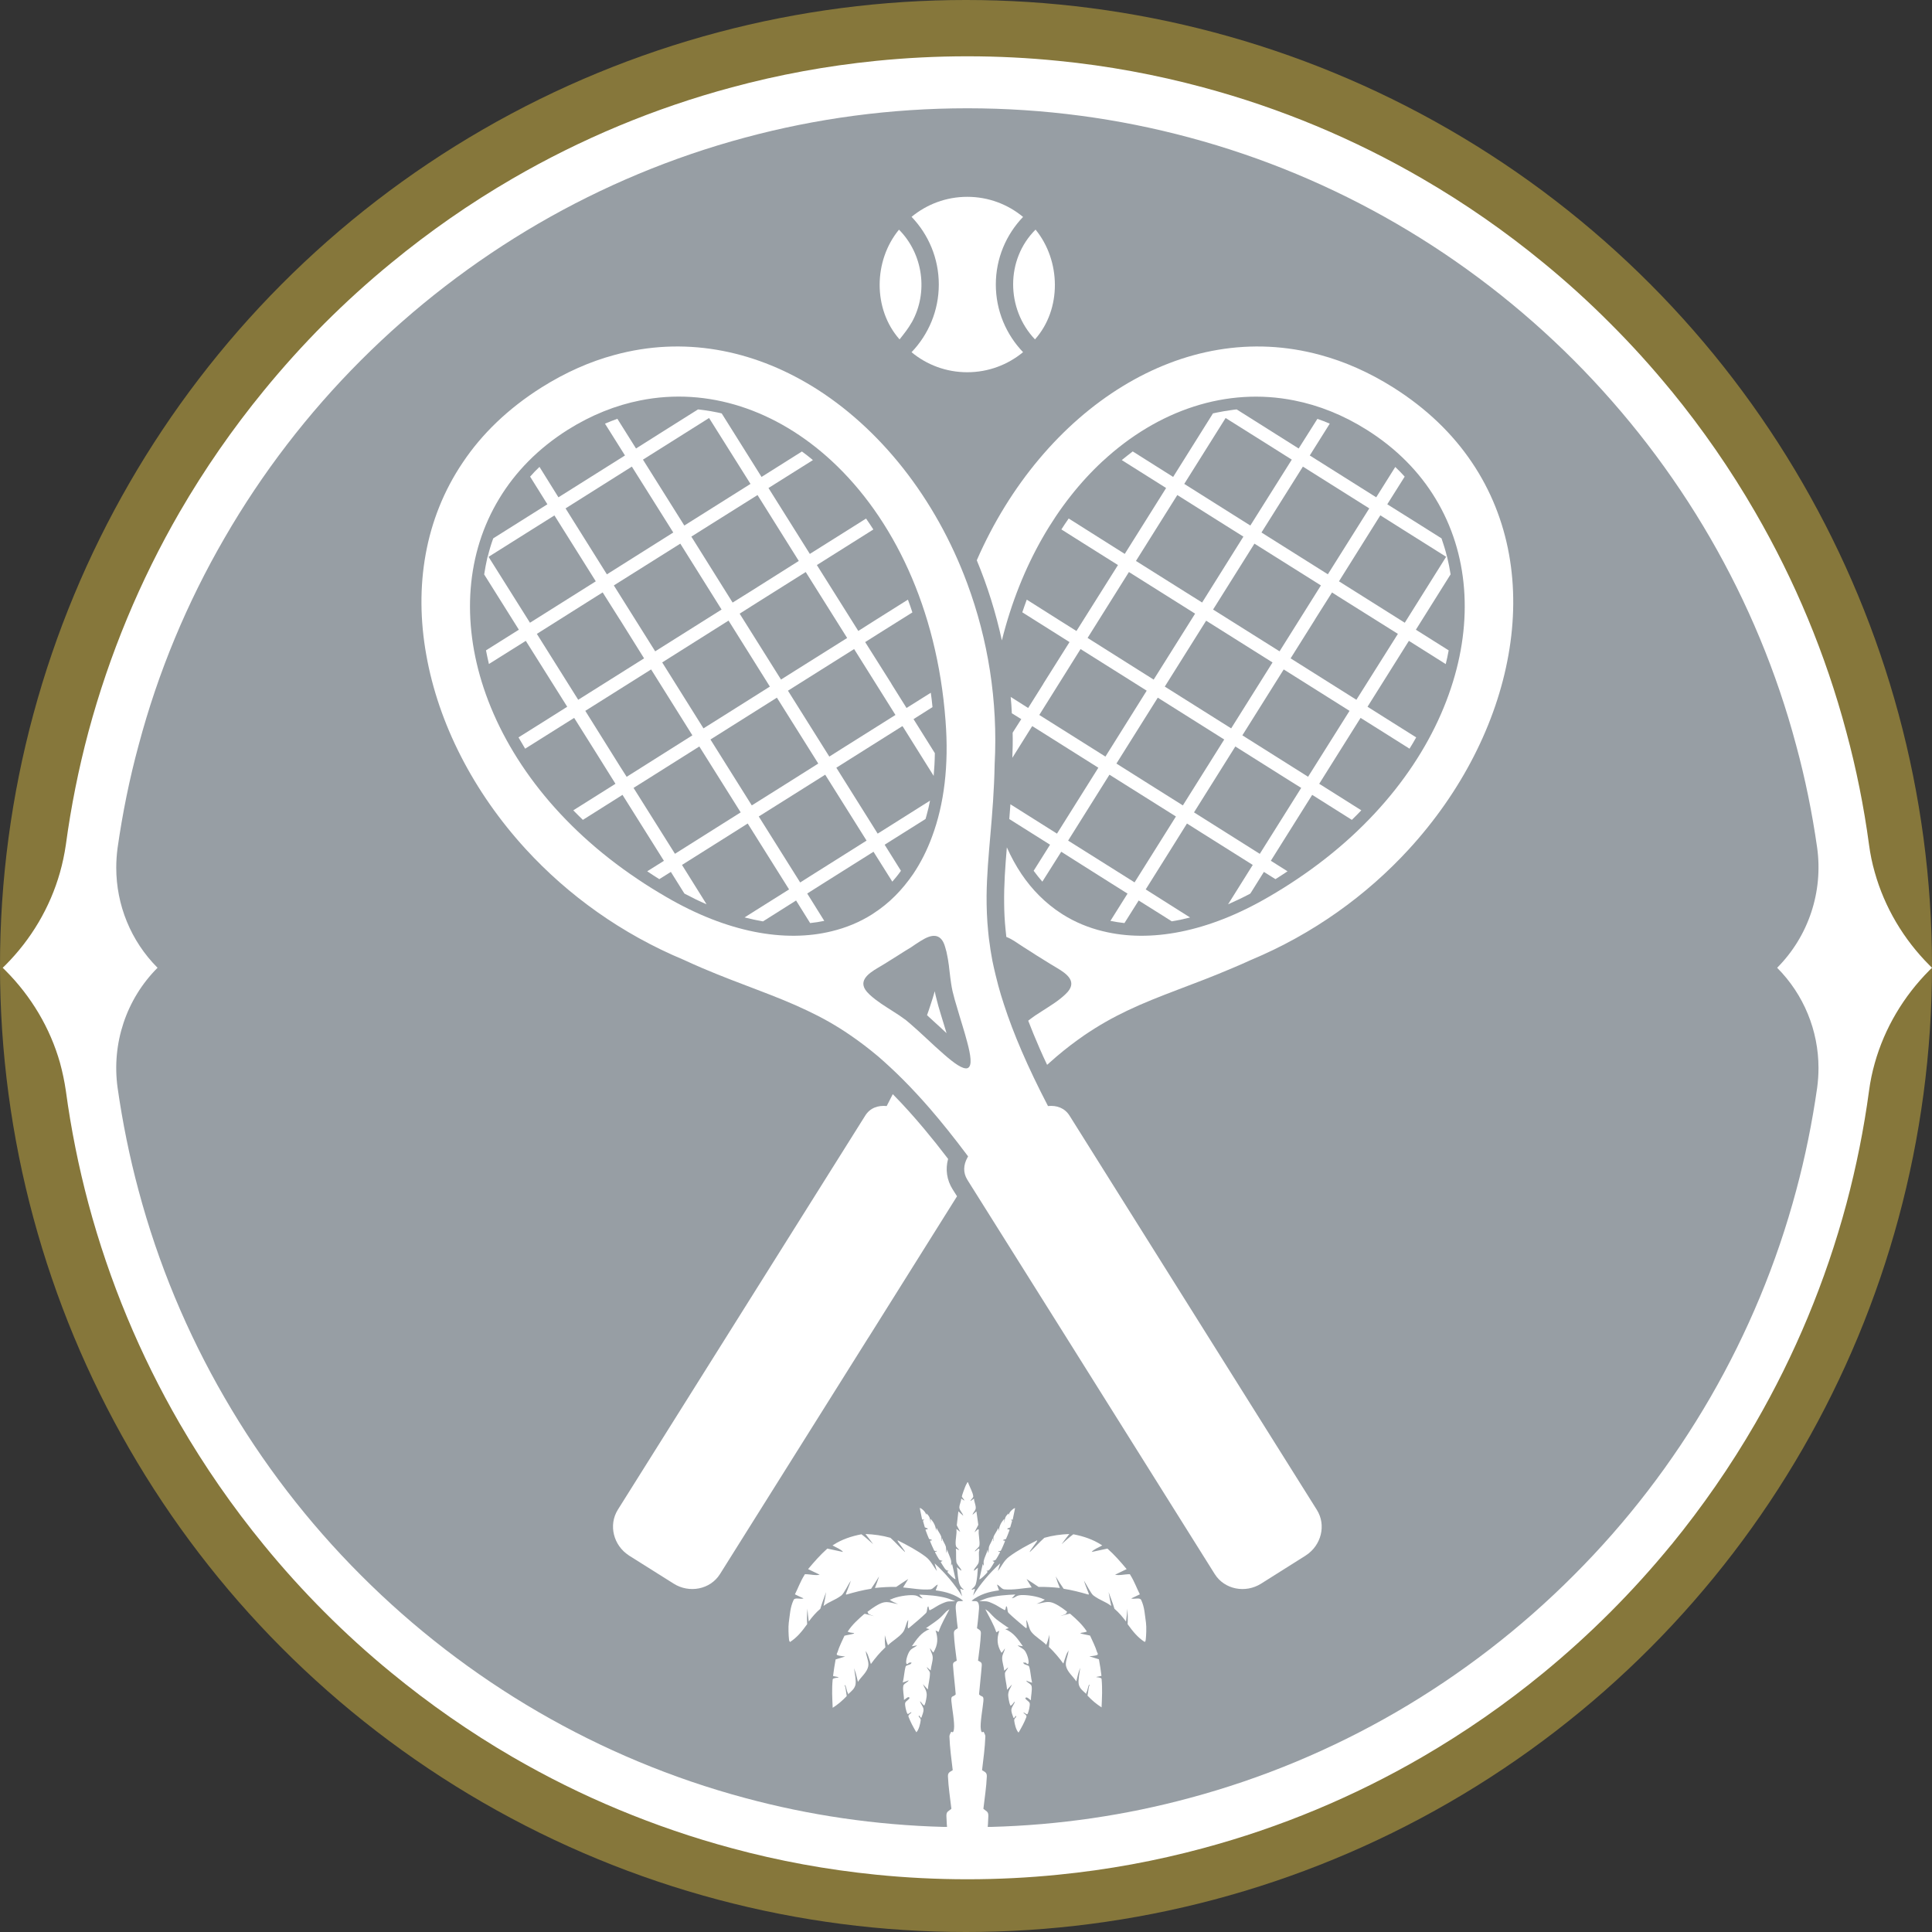 <svg width="64" height="64" viewBox="0 0 64 64" fill="none" xmlns="http://www.w3.org/2000/svg">
<rect x="0" y="0" width="64" height="64" fill="#333333" stroke="none"/>
<circle cx="32" cy="32" r="32" fill="#86773B"/>
<path d="M32.044 60.852C47.922 60.852 60.793 47.96 60.793 32.057C60.793 16.154 47.922 3.261 32.044 3.261C16.167 3.261 3.296 16.154 3.296 32.057C3.296 47.96 16.167 60.852 32.044 60.852Z" fill="#979EA4"/>
<path d="M63.915 31.974C63.059 31.117 62.429 30.056 62.104 28.897C62.019 28.601 61.956 28.298 61.915 27.989C61.743 26.714 61.491 25.461 61.161 24.242C60.475 21.666 59.452 19.223 58.145 16.967C57.326 15.549 56.392 14.204 55.364 12.946H55.362C54.727 12.169 54.055 11.425 53.347 10.719C52.639 10.007 51.898 9.335 51.124 8.701C49.868 7.669 48.528 6.736 47.114 5.916C44.862 4.607 42.421 3.582 39.846 2.892C38.297 2.475 36.697 2.178 35.058 2.016C34.069 1.916 33.06 1.865 32.044 1.865C31.029 1.865 30.018 1.916 29.024 2.016C27.387 2.181 25.792 2.475 24.248 2.892C21.675 3.582 19.234 4.607 16.979 5.916C15.561 6.739 14.216 7.676 12.955 8.715C12.186 9.344 11.449 10.015 10.744 10.719C10.041 11.425 9.372 12.166 8.741 12.938C7.706 14.201 6.773 15.546 5.949 16.967C4.644 19.225 3.624 21.666 2.93 24.242C2.605 25.461 2.353 26.712 2.181 27.987C2.135 28.3 2.07 28.606 1.985 28.907C1.657 30.063 1.032 31.117 0.179 31.972L0.089 32.059L0.179 32.147C1.032 33.001 1.66 34.053 1.987 35.206C2.07 35.51 2.135 35.818 2.181 36.131C2.353 37.406 2.605 38.654 2.93 39.873C3.621 42.452 4.644 44.893 5.949 47.151C6.773 48.572 7.706 49.917 8.741 51.18C9.372 51.952 10.041 52.693 10.744 53.397C11.449 54.104 12.186 54.774 12.957 55.405C14.218 56.442 15.561 57.379 16.979 58.203C18.107 58.858 19.28 59.441 20.495 59.946C21.709 60.451 22.96 60.881 24.248 61.226C25.792 61.644 27.387 61.937 29.024 62.102C30.018 62.202 31.024 62.253 32.044 62.253C33.065 62.253 34.069 62.202 35.058 62.102C36.697 61.94 38.297 61.644 39.846 61.226C42.421 60.536 44.862 59.511 47.114 58.203C48.525 57.382 49.866 56.452 51.122 55.42C51.898 54.783 52.642 54.108 53.35 53.399C54.055 52.693 54.727 51.95 55.362 51.175H55.364C56.392 49.915 57.326 48.569 58.145 47.154C59.452 44.893 60.475 42.452 61.166 39.873C61.491 38.654 61.743 37.404 61.915 36.129C61.956 35.821 62.019 35.517 62.104 35.218C62.429 34.06 63.059 33.001 63.915 32.142L64 32.059L63.915 31.974ZM60.196 36.032C60.031 37.188 59.801 38.319 59.503 39.427C58.853 41.86 57.888 44.162 56.657 46.292C55.408 48.45 53.888 50.429 52.135 52.18C50.387 53.934 48.409 55.461 46.256 56.712C44.13 57.945 41.832 58.912 39.402 59.562C37.296 60.131 35.089 60.459 32.82 60.519H31.271C29.002 60.459 26.796 60.131 24.686 59.562C22.26 58.912 19.961 57.945 17.835 56.712C15.682 55.461 13.704 53.934 11.954 52.18C10.203 50.429 8.681 48.45 7.435 46.292C6.201 44.162 5.236 41.858 4.588 39.427C4.29 38.319 4.06 37.185 3.895 36.029C3.694 34.57 4.179 33.098 5.219 32.059C4.334 31.173 3.851 29.978 3.851 28.744C3.851 28.526 3.866 28.307 3.895 28.089C4.06 26.933 4.29 25.796 4.591 24.689C5.236 22.258 6.201 19.956 7.435 17.827C8.681 15.668 10.206 13.686 11.956 11.935C13.709 10.182 15.685 8.657 17.835 7.407C19.961 6.173 22.26 5.207 24.686 4.556C27.033 3.924 29.501 3.587 32.044 3.587C34.588 3.587 37.056 3.924 39.402 4.556C41.832 5.207 44.13 6.173 46.256 7.407C48.409 8.657 50.385 10.182 52.135 11.935C53.883 13.689 55.408 15.668 56.657 17.827C57.888 19.956 58.853 22.258 59.5 24.689C59.801 25.796 60.031 26.928 60.196 28.084C60.397 29.543 59.91 31.015 58.87 32.059C59.755 32.946 60.24 34.143 60.24 35.379C60.24 35.595 60.225 35.813 60.196 36.032Z" fill="white"/>
<path d="M48.053 19.026C48.023 18.839 47.987 18.652 47.943 18.47C47.939 18.448 47.931 18.429 47.926 18.41C47.878 18.215 47.817 18.023 47.752 17.834L46.826 17.251L45.955 16.705L46.532 15.789C46.433 15.678 46.329 15.573 46.22 15.469L45.589 16.474L43.388 15.088L44.05 14.034C43.914 13.975 43.776 13.922 43.64 13.876L43.02 14.857L42.241 14.366L40.966 13.562C40.896 13.57 40.83 13.577 40.762 13.589C40.615 13.609 40.462 13.635 40.316 13.665C40.268 13.674 40.224 13.684 40.181 13.694L38.862 15.799L37.523 14.954C37.402 15.046 37.281 15.143 37.16 15.241L38.629 16.166L37.259 18.349L35.935 17.513L35.402 17.176C35.317 17.297 35.237 17.416 35.16 17.538L35.817 17.953L37.034 18.718L35.659 20.903L35.118 20.563L34.013 19.864C33.962 20.005 33.911 20.143 33.865 20.284L35.002 21L35.429 21.27L34.561 22.649V22.654L34.059 23.453L33.48 23.086C33.499 23.269 33.511 23.448 33.518 23.628L33.831 23.822L33.545 24.271C33.552 24.548 33.547 24.828 33.535 25.104L34.178 24.077H34.18L34.195 24.053L36.003 25.192L36.384 25.432L35.014 27.615L34.714 27.426L33.489 26.654L33.47 26.642C33.468 26.68 33.468 26.717 33.463 26.756C33.453 26.884 33.443 27.011 33.434 27.132L34.498 27.802L34.784 27.982L34.241 28.846C34.333 28.973 34.432 29.092 34.529 29.206L35.155 28.215L35.599 28.497L36.845 29.284L37.351 29.602L36.784 30.505C36.937 30.537 37.094 30.561 37.249 30.578L37.72 29.83L38.505 30.323L38.816 30.52C39.017 30.488 39.221 30.444 39.424 30.393L39.073 30.172L37.953 29.463L38.758 28.179L39.32 27.28L39.793 27.579L41.499 28.652L40.845 29.696L40.682 29.956C40.925 29.849 41.172 29.733 41.417 29.602L41.463 29.531L41.868 28.883L42.251 29.123C42.384 29.038 42.52 28.953 42.651 28.863L42.098 28.514L43.468 26.331L44.782 27.159C44.889 27.054 44.995 26.95 45.095 26.843L43.701 25.964L44.336 24.951L45.071 23.781L45.689 24.169L46.692 24.801C46.77 24.677 46.843 24.553 46.913 24.427L46.113 23.924L45.301 23.412L46.671 21.229L47.892 21.999C47.929 21.848 47.963 21.695 47.989 21.544L46.903 20.86L48.053 19.026ZM43.16 15.457L45.359 16.841L43.987 19.024L41.788 17.64L43.16 15.457ZM40.185 20.192L41.555 18.009L43.757 19.393L42.387 21.576L40.185 20.192ZM42.154 21.945L40.784 24.128L40.278 23.81L38.585 22.744L39.955 20.561L42.147 21.94L42.154 21.945ZM40.6 13.847L42.026 14.743L42.792 15.226L41.419 17.409L40.736 16.979L39.23 16.03L40.6 13.847ZM39 16.399L40.52 17.356L41.189 17.776L39.822 19.959L39.233 19.59L37.63 18.582L39 16.399ZM37.397 18.949L39.014 19.966L39.589 20.328L38.217 22.513L37.725 22.203L36.028 21.132L37.397 18.949ZM36.222 24.813L34.428 23.684L35.795 21.501L37.509 22.579L37.986 22.88L36.619 25.063L36.222 24.813ZM37.953 28.642L37.584 29.23L37.276 29.036L35.916 28.181L35.383 27.846L36.752 25.663L37.783 26.311L38.954 27.047L37.953 28.642ZM39.184 26.68L38.096 25.996L36.983 25.294L38.353 23.111L39.965 24.126L40.554 24.497L39.184 26.68ZM41.732 28.285L40.219 27.331L39.553 26.911L40.922 24.728L42.741 25.874L43.104 26.1L41.732 28.285ZM43.529 25.418L43.332 25.731L43.167 25.627L41.155 24.359L42.525 22.176L44.705 23.548L43.529 25.418ZM44.932 23.181L42.753 21.809L43.56 20.524V20.52L44.125 19.626L44.326 19.755L46.307 20.998L44.932 23.181ZM46.535 20.629L44.644 19.439L44.355 19.257L45.725 17.071L46.511 17.567L47.905 18.444L46.535 20.629Z" fill="white"/>
<path d="M31.162 33.589C31.108 33.417 31.06 33.244 31.021 33.084C31.009 33.038 30.997 32.992 30.987 32.948C30.98 32.911 30.973 32.873 30.965 32.836C30.924 32.98 30.881 33.125 30.83 33.273C30.793 33.392 30.752 33.509 30.709 33.63C30.801 33.713 30.895 33.8 30.99 33.888C31.041 33.931 31.091 33.98 31.142 34.026C31.206 34.087 31.281 34.155 31.356 34.225C31.327 34.126 31.298 34.029 31.271 33.946C31.235 33.827 31.196 33.708 31.162 33.589Z" fill="white"/>
<path d="M46.154 12.836C45.356 12.334 44.549 11.979 43.744 11.761C41.451 11.132 39.174 11.583 37.198 12.79C35.16 14.031 33.441 16.076 32.357 18.56C32.711 19.412 32.99 20.304 33.188 21.214C33.814 18.706 35.021 16.671 36.534 15.27H36.536C38.362 13.582 40.634 12.817 42.876 13.266C43.688 13.427 44.496 13.747 45.276 14.238C46.263 14.859 47.022 15.636 47.555 16.52C48.651 18.327 48.806 20.571 48.064 22.795C47.303 25.092 45.587 27.37 42.959 29.128C42.66 29.33 42.35 29.522 42.028 29.709C39.998 30.894 38.088 31.229 36.544 30.85H36.541C36.056 30.733 35.608 30.546 35.203 30.291L35.155 30.26C34.895 30.092 34.653 29.895 34.427 29.67C34.212 29.456 34.015 29.216 33.836 28.951C33.656 28.681 33.494 28.387 33.353 28.069C33.3 28.715 33.254 29.32 33.264 29.944C33.266 30.221 33.281 30.5 33.31 30.789C33.317 30.869 33.327 30.954 33.336 31.037C33.421 31.068 33.506 31.114 33.589 31.166C33.705 31.238 33.816 31.319 33.906 31.374L34.11 31.503L34.345 31.654L34.789 31.93C34.852 31.969 34.927 32.013 35.004 32.059C35.341 32.258 35.729 32.53 35.298 32.931L35.273 32.955C35.041 33.171 34.781 33.324 34.522 33.492C34.372 33.584 34.224 33.684 34.078 33.798L34.061 33.812C34.117 33.956 34.175 34.101 34.236 34.252C34.369 34.577 34.517 34.917 34.687 35.274C34.789 35.182 34.89 35.092 34.99 35.007C35.305 34.738 35.613 34.505 35.913 34.298C36.396 33.968 36.864 33.706 37.339 33.48C38.418 32.965 39.521 32.63 40.849 32.059C41.039 31.979 41.235 31.894 41.434 31.802C43.502 30.94 45.276 29.653 46.67 28.133C48.416 26.229 49.57 23.956 49.97 21.693C50.372 19.437 50.021 17.186 48.758 15.316C48.127 14.378 47.264 13.536 46.154 12.836Z" fill="white"/>
<path d="M31.407 38.39C31.133 38.03 30.869 37.7 30.617 37.399C30.265 36.979 29.93 36.607 29.61 36.282L29.574 36.246C29.509 36.374 29.443 36.505 29.373 36.639C29.082 36.61 28.82 36.702 28.66 36.959L20.466 50.012C20.148 50.524 20.325 51.194 20.827 51.522L20.844 51.534L22.316 52.46C22.829 52.785 23.525 52.659 23.85 52.144L28.767 44.308H28.769L31.703 39.628L31.557 39.398C31.363 39.089 31.312 38.735 31.407 38.39Z" fill="white"/>
<path d="M43.621 50.014L35.431 36.959C35.269 36.702 35.007 36.61 34.716 36.639C34.032 35.323 33.567 34.23 33.257 33.273C33.186 33.057 33.123 32.851 33.07 32.652C33.038 32.535 33.009 32.421 32.983 32.309C32.961 32.224 32.941 32.142 32.924 32.059C32.907 31.984 32.893 31.909 32.876 31.836C32.861 31.756 32.847 31.678 32.835 31.603C32.818 31.506 32.801 31.408 32.791 31.314C32.767 31.161 32.747 31.012 32.735 30.864C32.694 30.454 32.68 30.061 32.682 29.674V29.67C32.697 28.329 32.917 27.052 32.949 25.32C33.063 23.208 32.723 21.168 32.044 19.335C30.995 16.498 29.138 14.157 26.89 12.785H26.888C24.912 11.583 22.638 11.132 20.347 11.761C19.54 11.979 18.735 12.334 17.937 12.836C16.827 13.536 15.961 14.378 15.333 15.316C14.068 17.186 13.716 19.437 14.121 21.693C14.521 23.958 15.675 26.229 17.421 28.133C18.815 29.653 20.589 30.937 22.657 31.799C22.856 31.892 23.05 31.977 23.239 32.059C24.57 32.627 25.671 32.965 26.747 33.48C27.225 33.706 27.693 33.965 28.175 34.298C28.478 34.505 28.784 34.738 29.104 35.007C29.363 35.233 29.632 35.481 29.911 35.76C30.197 36.047 30.493 36.365 30.801 36.719C31.193 37.173 31.606 37.688 32.044 38.273L32.069 38.305L32.044 38.353C31.916 38.587 31.896 38.842 32.044 39.08L32.049 39.089L35.32 44.298L40.239 52.142C40.564 52.659 41.259 52.785 41.773 52.462L43.245 51.534L43.262 51.522C43.766 51.194 43.943 50.524 43.621 50.014ZM27.545 30.85C26.003 31.229 24.09 30.893 22.063 29.709C21.741 29.521 21.43 29.33 21.132 29.128C18.502 27.37 16.788 25.092 16.024 22.795C15.285 20.571 15.44 18.327 16.536 16.52C17.069 15.636 17.826 14.857 18.812 14.235C19.593 13.745 20.403 13.424 21.212 13.264C23.457 12.815 25.727 13.582 27.552 15.27C29.572 17.139 31.043 20.138 31.322 23.876C31.438 25.355 31.273 26.646 30.878 27.708C30.711 28.166 30.5 28.579 30.253 28.948C30.071 29.213 29.875 29.453 29.659 29.67C29.436 29.895 29.191 30.092 28.931 30.26L28.885 30.291C28.481 30.546 28.032 30.733 27.545 30.85ZM32.076 35.371L32.044 35.386C31.894 35.427 31.608 35.223 31.276 34.932C31.094 34.774 30.89 34.587 30.694 34.403C30.515 34.237 30.338 34.072 30.173 33.931C30.117 33.883 30.064 33.837 30.013 33.795C29.865 33.684 29.715 33.584 29.567 33.492C29.305 33.324 29.048 33.169 28.815 32.955L28.791 32.931C28.359 32.53 28.747 32.258 29.084 32.059C29.164 32.013 29.237 31.969 29.3 31.93L29.741 31.654L29.979 31.503L30.185 31.377C30.272 31.319 30.384 31.238 30.5 31.168H30.503C30.665 31.066 30.84 30.981 30.992 31.005C31.109 31.022 31.218 31.107 31.286 31.299C31.295 31.326 31.305 31.352 31.312 31.382C31.344 31.481 31.366 31.578 31.383 31.678C31.399 31.748 31.409 31.821 31.419 31.892C31.429 31.947 31.436 32.003 31.441 32.059C31.448 32.11 31.455 32.161 31.46 32.215C31.467 32.27 31.472 32.326 31.48 32.385C31.489 32.453 31.499 32.52 31.509 32.591C31.521 32.669 31.535 32.746 31.552 32.824L31.567 32.885C31.601 33.031 31.647 33.191 31.698 33.356C31.809 33.747 31.95 34.169 32.042 34.529C32.156 34.954 32.204 35.289 32.074 35.371H32.076Z" fill="white"/>
<path d="M29.894 24.053L29.908 24.075H29.911L30.929 25.702C30.951 25.456 30.965 25.206 30.968 24.949L30.262 23.822L30.89 23.424C30.876 23.264 30.856 23.106 30.834 22.948L30.03 23.453L29.53 22.654V22.649L28.66 21.27L29.087 21L30.224 20.287C30.177 20.143 30.129 20.003 30.076 19.864L28.968 20.561L28.432 20.901L27.06 18.718L28.272 17.955L28.931 17.54C28.851 17.416 28.771 17.295 28.689 17.178L28.153 17.516L26.827 18.349L25.457 16.166L26.929 15.241C26.81 15.141 26.689 15.046 26.565 14.956L25.227 15.799L23.908 13.696C23.864 13.684 23.821 13.674 23.777 13.665C23.627 13.633 23.477 13.609 23.326 13.587C23.258 13.577 23.191 13.57 23.123 13.562L21.845 14.366L21.069 14.857L20.451 13.873C20.315 13.922 20.177 13.975 20.041 14.034L20.703 15.088L18.499 16.474L17.871 15.466C17.76 15.571 17.656 15.68 17.561 15.789L18.133 16.705L17.265 17.251L16.339 17.834C16.269 18.023 16.213 18.215 16.165 18.41L16.145 18.468C16.104 18.652 16.068 18.839 16.039 19.029L17.188 20.86L16.099 21.544C16.128 21.697 16.162 21.846 16.196 21.996L17.418 21.229L18.79 23.412L17.978 23.924L17.176 24.427C17.248 24.553 17.321 24.677 17.396 24.801L18.402 24.169L19.02 23.781L19.755 24.951L20.388 25.964L18.991 26.843C19.093 26.95 19.202 27.054 19.309 27.159L20.621 26.331L21.993 28.516L21.44 28.863C21.571 28.951 21.704 29.038 21.84 29.123L22.223 28.883L22.628 29.531L22.674 29.602C22.921 29.733 23.164 29.852 23.406 29.956L23.244 29.696L22.592 28.652L24.296 27.579L24.769 27.28L25.331 28.176L26.139 29.463L25.014 30.17L24.665 30.391C24.868 30.444 25.072 30.488 25.275 30.522L25.588 30.325L26.371 29.83L26.837 30.578C26.997 30.561 27.154 30.537 27.305 30.505L26.74 29.599L27.242 29.281L28.488 28.497L28.936 28.215L29.559 29.206C29.659 29.092 29.756 28.973 29.845 28.846L29.305 27.982L29.591 27.802L30.66 27.13C30.674 27.088 30.684 27.049 30.694 27.008C30.74 26.848 30.776 26.688 30.808 26.523L30.599 26.654L29.375 27.426L29.074 27.615L27.705 25.432L28.085 25.192L29.894 24.053ZM28.063 21.134L26.361 22.203L25.872 22.511L24.502 20.328L25.074 19.966L26.691 18.949L28.063 21.134ZM21.942 21.94L24.134 20.558L25.503 22.744L23.811 23.81L23.304 24.128L21.937 21.945L21.942 21.94ZM21.704 21.576L20.334 19.393L22.536 18.009L23.903 20.192L21.704 21.576ZM26.461 18.582L24.861 19.592L24.269 19.961L22.902 17.776L23.569 17.356L25.094 16.399L26.461 18.582ZM22.063 14.745L23.489 13.847L24.861 16.03L23.353 16.979L22.669 17.409L21.299 15.226L22.063 14.745ZM20.931 15.457L22.303 17.64L20.104 19.026L18.735 16.841L20.931 15.457ZM16.184 18.446L17.578 17.569L18.366 17.074L19.736 19.257L19.447 19.439L17.556 20.629L16.184 18.446ZM17.784 20.998L19.76 19.752L19.964 19.624L20.531 20.522H20.533L21.336 21.809L19.154 23.181L17.784 20.998ZM20.759 25.733L20.558 25.418L19.389 23.548L21.569 22.176L22.936 24.359L20.924 25.629L20.759 25.733ZM23.869 27.331L22.359 28.283L20.987 26.1L21.348 25.874L23.166 24.728L24.536 26.911L23.869 27.331ZM23.535 24.497L24.124 24.126L25.736 23.111L27.106 25.294L25.993 25.996L24.904 26.68L23.535 24.497ZM28.706 27.846L28.175 28.181L26.817 29.036L26.507 29.233L26.136 28.642L25.135 27.047L26.306 26.311L27.336 25.663L28.706 27.846ZM27.472 25.063L26.102 22.88L26.58 22.579L28.294 21.501L29.663 23.684L27.867 24.813L27.472 25.063Z" fill="white"/>
<path d="M34.285 11.243C35.177 10.241 35.145 8.635 34.304 7.606C33.31 8.594 33.325 10.233 34.285 11.243Z" fill="white"/>
<path d="M30.204 10.678C30.757 9.687 30.58 8.412 29.78 7.608C28.934 8.635 28.912 10.241 29.799 11.243C29.947 11.056 30.085 10.886 30.202 10.678H30.204Z" fill="white"/>
<path d="M30.197 11.668C30.699 12.084 31.342 12.331 32.042 12.331C32.743 12.331 33.388 12.081 33.89 11.666C33.332 11.083 32.988 10.294 32.988 9.425C32.988 8.555 33.332 7.768 33.89 7.186C33.388 6.77 32.745 6.52 32.042 6.52C31.339 6.52 30.699 6.77 30.197 7.183C30.755 7.766 31.099 8.555 31.099 9.425C31.099 10.294 30.755 11.083 30.197 11.666V11.668Z" fill="white"/>
<path d="M30.086 53.666C30.088 53.744 30.059 53.868 30.078 53.934C30.086 53.958 30.141 53.904 30.163 53.885C30.326 53.747 30.52 53.586 30.672 53.438C30.728 53.385 30.697 53.251 30.745 53.215C30.769 53.196 30.762 53.361 30.808 53.339C30.951 53.271 31.053 53.183 31.208 53.118C31.257 53.098 31.346 53.057 31.414 53.05C31.482 53.042 31.574 53.047 31.645 53.042C31.56 53.013 31.441 52.96 31.358 52.938C31.048 52.855 30.762 52.841 30.449 52.824C30.491 52.868 30.522 52.911 30.571 52.95C30.42 52.928 30.44 52.853 30.255 52.843C30.069 52.831 29.71 52.882 29.511 52.982C29.492 52.992 29.451 52.977 29.499 53.013C29.547 53.05 29.678 53.111 29.749 53.135C29.596 53.12 29.446 53.05 29.286 53.079C29.128 53.106 28.886 53.278 28.791 53.353C28.755 53.382 28.738 53.39 28.733 53.392C28.738 53.392 28.745 53.397 28.747 53.421C28.757 53.487 28.903 53.511 28.953 53.538C28.854 53.511 28.755 53.48 28.651 53.46C28.641 53.46 28.631 53.465 28.619 53.475C28.427 53.642 28.231 53.819 28.093 54.031C28.069 54.067 28.078 54.043 28.105 54.06C28.132 54.077 28.231 54.092 28.255 54.092C28.279 54.092 28.309 54.106 28.289 54.113C28.202 54.145 28.073 54.157 27.974 54.186C27.894 54.366 27.802 54.538 27.744 54.73C27.734 54.759 27.688 54.808 27.749 54.832C27.809 54.856 27.923 54.864 27.998 54.873C27.894 54.905 27.785 54.939 27.681 54.971C27.649 55.153 27.618 55.335 27.596 55.519C27.63 55.534 27.775 55.548 27.78 55.566C27.785 55.578 27.591 55.58 27.584 55.631C27.552 55.949 27.569 56.258 27.584 56.573C27.758 56.462 27.906 56.335 28.049 56.185C28.04 56.119 28.013 55.944 28.006 55.903C27.998 55.862 27.957 55.801 27.994 55.825C28.03 55.85 28.052 56.037 28.083 56.078C28.115 56.117 28.056 56.163 28.127 56.095C28.197 56.027 28.311 55.944 28.34 55.803C28.367 55.66 28.311 55.42 28.292 55.262C28.314 55.33 28.335 55.381 28.357 55.456C28.379 55.532 28.396 55.631 28.42 55.714C28.527 55.544 28.718 55.405 28.762 55.199C28.794 55.046 28.684 54.844 28.68 54.684C28.701 54.745 28.726 54.759 28.752 54.832C28.781 54.905 28.823 55.039 28.849 55.124C28.995 54.922 29.148 54.74 29.329 54.57C29.312 54.434 29.308 54.303 29.31 54.167C29.339 54.281 29.37 54.39 29.414 54.502C29.564 54.354 29.775 54.24 29.904 54.079C29.996 53.965 30.003 53.8 30.076 53.676L30.086 53.666Z" fill="white"/>
<path d="M31.448 53.314C31.455 53.3 31.358 53.37 31.344 53.385C31.257 53.475 31.191 53.555 31.08 53.645C30.968 53.734 30.801 53.846 30.675 53.934C30.711 53.948 30.752 53.956 30.789 53.968C30.508 54.082 30.374 54.293 30.207 54.533C30.265 54.524 30.323 54.517 30.381 54.504C30.306 54.577 30.207 54.594 30.141 54.684C30.073 54.774 30.003 54.992 30.02 55.09C30.04 55.187 30.108 55.058 30.137 55.075C30.166 55.092 30.204 55.034 30.188 55.094C30.171 55.153 30.015 55.155 30.001 55.206C29.955 55.361 29.948 55.566 29.906 55.733C29.974 55.711 30.042 55.689 30.103 55.663C30.069 55.733 29.938 55.767 29.923 55.847C29.897 55.988 29.95 56.165 29.945 56.313C29.986 56.296 30.081 56.185 30.122 56.231C30.166 56.277 29.996 56.343 29.984 56.418C29.972 56.493 30.018 56.7 30.059 56.77C30.081 56.806 30.185 56.695 30.19 56.724C30.195 56.755 30.071 56.799 30.095 56.867C30.161 57.044 30.258 57.222 30.355 57.384C30.442 57.299 30.486 57.09 30.498 56.996C30.51 56.901 30.42 56.894 30.435 56.84C30.449 56.787 30.505 56.962 30.529 56.882C30.554 56.801 30.6 56.707 30.592 56.619C30.585 56.532 30.498 56.445 30.476 56.357C30.52 56.379 30.551 56.457 30.59 56.476C30.629 56.496 30.602 56.525 30.634 56.466C30.665 56.408 30.701 56.197 30.699 56.139C30.692 55.978 30.621 55.92 30.573 55.789C30.626 55.85 30.68 55.908 30.735 55.966C30.75 55.789 30.806 55.604 30.806 55.427C30.806 55.352 30.716 55.294 30.701 55.223C30.74 55.26 30.786 55.301 30.83 55.335C30.84 55.199 30.9 55.036 30.898 54.907C30.893 54.779 30.823 54.708 30.806 54.594C30.828 54.628 30.883 54.708 30.903 54.728C30.922 54.747 30.924 54.733 30.929 54.725C31.067 54.487 31.082 54.271 30.992 54.011C31.026 54.028 31.058 54.045 31.092 54.06C31.179 53.793 31.332 53.55 31.453 53.305L31.448 53.314Z" fill="white"/>
<path d="M37.955 54.308C37.938 54.431 37.941 54.32 37.924 54.395C37.681 54.24 37.519 54.031 37.354 53.803C37.364 53.63 37.359 53.46 37.342 53.29C37.337 53.433 37.32 53.574 37.301 53.715C37.184 53.56 37.066 53.419 36.918 53.293C36.864 53.106 36.789 52.926 36.724 52.739C36.748 52.894 36.779 53.045 36.811 53.2C36.612 53.045 36.447 53.021 36.222 52.853C36.132 52.785 35.989 52.479 35.907 52.36C35.948 52.501 36.018 52.659 36.069 52.797C36.072 52.809 36.064 52.826 36.052 52.822C35.788 52.744 35.511 52.673 35.235 52.63C35.141 52.494 35.053 52.36 34.971 52.219C35.01 52.35 35.056 52.477 35.109 52.603C34.874 52.579 34.639 52.564 34.404 52.569C34.273 52.479 34.139 52.392 34.006 52.307C34.062 52.399 34.117 52.491 34.176 52.586C33.875 52.613 33.565 52.676 33.267 52.649C33.172 52.639 33.114 52.52 33.026 52.491C33.048 52.552 33.07 52.62 33.094 52.683C32.75 52.729 32.462 52.812 32.185 53.025C32.27 53.067 32.365 52.994 32.411 53.11C32.454 53.225 32.42 53.368 32.413 53.501C32.404 53.635 32.379 53.803 32.365 53.938C32.445 53.992 32.498 54.002 32.493 54.116C32.481 54.407 32.435 54.718 32.399 55.012C32.476 55.056 32.529 55.06 32.522 55.17C32.5 55.483 32.457 55.816 32.432 56.129C32.525 56.231 32.593 56.146 32.576 56.352C32.559 56.559 32.459 57.088 32.491 57.28C32.52 57.472 32.566 57.321 32.595 57.387C32.624 57.452 32.641 57.481 32.641 57.523C32.627 57.906 32.576 58.266 32.532 58.64C32.622 58.698 32.694 58.713 32.69 58.846C32.675 59.196 32.617 59.567 32.576 59.919C32.673 60.005 32.745 60.002 32.74 60.162C32.733 60.512 32.682 60.893 32.639 61.253H31.453C31.41 60.893 31.359 60.512 31.351 60.162C31.346 60.002 31.419 60.005 31.516 59.919C31.475 59.567 31.417 59.196 31.402 58.846C31.397 58.713 31.47 58.698 31.56 58.64C31.516 58.266 31.465 57.906 31.451 57.523C31.451 57.481 31.468 57.452 31.497 57.387C31.526 57.321 31.572 57.472 31.601 57.28C31.633 57.088 31.533 56.559 31.516 56.352C31.499 56.146 31.567 56.231 31.659 56.129C31.635 55.816 31.591 55.483 31.57 55.17C31.562 55.06 31.616 55.056 31.693 55.012C31.657 54.718 31.611 54.407 31.599 54.116C31.594 54.002 31.647 53.992 31.727 53.938C31.712 53.803 31.688 53.635 31.679 53.501C31.671 53.368 31.637 53.225 31.681 53.11C31.727 52.994 31.822 53.067 31.907 53.025C31.63 52.812 31.342 52.729 30.997 52.683C31.022 52.62 31.043 52.552 31.065 52.491C30.978 52.52 30.917 52.639 30.825 52.649C30.527 52.676 30.217 52.613 29.916 52.586C29.974 52.491 30.03 52.399 30.086 52.307C29.952 52.392 29.819 52.479 29.688 52.569C29.451 52.564 29.218 52.579 28.983 52.603C29.034 52.477 29.08 52.35 29.121 52.219C29.038 52.36 28.949 52.494 28.857 52.63C28.58 52.673 28.304 52.744 28.04 52.822C28.027 52.826 28.02 52.809 28.023 52.797C28.073 52.659 28.144 52.501 28.185 52.36C28.103 52.479 27.96 52.785 27.87 52.853C27.644 53.021 27.48 53.045 27.281 53.2C27.312 53.045 27.344 52.894 27.366 52.739C27.303 52.926 27.227 53.106 27.174 53.293C27.026 53.419 26.907 53.56 26.791 53.715C26.772 53.574 26.755 53.433 26.75 53.29C26.73 53.46 26.728 53.63 26.738 53.803C26.573 54.031 26.41 54.24 26.168 54.395C26.151 54.32 26.153 54.431 26.137 54.308C26.122 54.186 26.11 53.902 26.129 53.754C26.168 53.484 26.173 53.249 26.289 53.001C26.335 52.904 26.534 52.991 26.619 52.948C26.524 52.909 26.427 52.86 26.333 52.814C26.439 52.603 26.515 52.387 26.643 52.183C26.667 52.146 26.638 52.146 26.728 52.149C26.818 52.149 27.036 52.2 27.152 52.163C27.031 52.1 26.893 52.044 26.769 51.979C26.968 51.741 27.174 51.505 27.407 51.299C27.579 51.335 27.756 51.374 27.926 51.411C27.872 51.328 27.683 51.255 27.625 51.219C27.564 51.185 27.572 51.199 27.601 51.18C27.884 50.995 28.202 50.889 28.537 50.825C28.675 50.927 28.798 51.039 28.924 51.153C28.84 51.041 28.76 50.925 28.67 50.816C28.954 50.828 29.223 50.864 29.497 50.942C29.659 51.085 29.819 51.27 29.972 51.408C29.994 51.425 29.962 51.369 29.952 51.355C29.887 51.272 29.817 51.16 29.751 51.075C29.741 51.063 29.722 51.02 29.744 51.029C30.054 51.185 30.381 51.357 30.658 51.564C30.837 51.697 30.905 51.874 31.036 52.042C31.009 51.957 30.988 51.872 30.961 51.789C31.322 52.12 31.62 52.472 31.875 52.882C31.851 52.804 31.829 52.729 31.812 52.651C31.8 52.591 31.899 52.69 31.923 52.654C31.768 52.542 31.759 52.392 31.732 52.214C31.717 52.115 31.717 52.013 31.698 51.916L31.836 52.03C31.836 52.03 31.846 52.013 31.843 52.005C31.814 51.938 31.695 51.823 31.681 51.743C31.662 51.619 31.681 51.43 31.664 51.299L31.778 51.355C31.761 51.316 31.676 51.253 31.669 51.221C31.625 51.075 31.708 50.808 31.681 50.648L31.809 50.745L31.695 50.527L31.747 50.065L31.909 50.211C31.887 50.114 31.776 50.031 31.78 49.929C31.783 49.842 31.839 49.733 31.843 49.643L31.94 49.708C31.96 49.684 31.863 49.606 31.863 49.572C31.863 49.543 31.95 49.303 31.97 49.259C31.984 49.223 32.013 49.157 32.035 49.128C32.045 49.111 32.032 49.099 32.069 49.106C32.108 49.235 32.236 49.446 32.241 49.577C32.243 49.614 32.132 49.701 32.151 49.723L32.265 49.643C32.265 49.747 32.348 49.9 32.316 49.995C32.297 50.058 32.229 50.111 32.217 50.179L32.345 50.065L32.408 50.512L32.28 50.762L32.394 50.658L32.425 50.675C32.401 50.837 32.471 51.059 32.442 51.209C32.432 51.258 32.273 51.369 32.297 51.396L32.418 51.299C32.467 51.331 32.428 51.377 32.428 51.42C32.423 51.522 32.442 51.661 32.42 51.755C32.401 51.838 32.292 51.935 32.265 52.005C32.265 52.013 32.26 52.032 32.273 52.03L32.394 51.933C32.382 52.1 32.372 52.312 32.326 52.472C32.299 52.559 32.246 52.591 32.183 52.654C32.227 52.685 32.268 52.603 32.297 52.654C32.273 52.719 32.253 52.788 32.234 52.855C32.486 52.457 32.777 52.112 33.131 51.789C33.104 51.872 33.082 51.957 33.056 52.042C33.187 51.874 33.254 51.697 33.434 51.564C33.71 51.357 34.038 51.185 34.348 51.029C34.37 51.02 34.35 51.063 34.34 51.075C34.275 51.16 34.202 51.272 34.139 51.355C34.127 51.369 34.098 51.425 34.12 51.408C34.273 51.27 34.433 51.085 34.595 50.942C34.869 50.864 35.138 50.828 35.422 50.816C35.332 50.925 35.252 51.041 35.167 51.153C35.293 51.039 35.417 50.927 35.555 50.825C35.89 50.889 36.207 50.995 36.491 51.18C36.52 51.199 36.527 51.185 36.467 51.219C36.408 51.255 36.219 51.328 36.164 51.411C36.336 51.374 36.513 51.335 36.685 51.299C36.918 51.505 37.124 51.741 37.322 51.979C37.196 52.044 37.061 52.1 36.939 52.163C37.056 52.2 37.274 52.149 37.364 52.149C37.453 52.146 37.424 52.146 37.449 52.183C37.577 52.387 37.652 52.603 37.759 52.814C37.664 52.86 37.567 52.909 37.473 52.948C37.558 52.991 37.754 52.904 37.803 53.001C37.919 53.249 37.921 53.484 37.962 53.754C37.982 53.902 37.97 54.186 37.955 54.308Z" fill="white"/>
<path d="M36.304 55.561C36.309 55.544 36.454 55.529 36.488 55.514C36.466 55.332 36.437 55.148 36.403 54.966C36.297 54.934 36.19 54.9 36.086 54.869C36.158 54.859 36.272 54.852 36.335 54.827C36.398 54.803 36.35 54.754 36.34 54.725C36.282 54.536 36.19 54.361 36.11 54.181C36.013 54.155 35.882 54.14 35.795 54.108C35.775 54.101 35.807 54.089 35.829 54.087C35.85 54.084 35.952 54.07 35.979 54.055C36.006 54.038 36.015 54.065 35.991 54.026C35.85 53.815 35.657 53.637 35.465 53.47C35.453 53.46 35.443 53.455 35.434 53.455C35.329 53.475 35.23 53.506 35.13 53.533C35.181 53.506 35.327 53.482 35.337 53.416C35.339 53.392 35.349 53.387 35.351 53.387C35.346 53.387 35.329 53.38 35.293 53.348C35.198 53.271 34.956 53.101 34.798 53.074C34.641 53.047 34.488 53.115 34.335 53.13C34.406 53.106 34.536 53.045 34.585 53.008C34.633 52.972 34.592 52.987 34.573 52.977C34.374 52.877 34.015 52.829 33.829 52.839C33.642 52.851 33.661 52.923 33.513 52.945C33.562 52.907 33.593 52.86 33.635 52.819C33.322 52.836 33.036 52.851 32.725 52.933C32.645 52.955 32.524 53.008 32.44 53.038C32.51 53.042 32.602 53.04 32.67 53.045C32.738 53.05 32.827 53.091 32.876 53.113C33.031 53.178 33.133 53.263 33.276 53.334C33.322 53.356 33.315 53.191 33.339 53.21C33.387 53.246 33.356 53.38 33.412 53.433C33.564 53.582 33.758 53.739 33.921 53.88C33.943 53.897 33.998 53.951 34.006 53.929C34.025 53.863 33.996 53.739 33.998 53.662C34.074 53.783 34.078 53.948 34.17 54.065C34.301 54.225 34.512 54.339 34.66 54.487C34.704 54.376 34.735 54.266 34.764 54.152C34.767 54.288 34.762 54.422 34.745 54.555C34.924 54.725 35.08 54.91 35.225 55.109C35.254 55.024 35.293 54.89 35.322 54.818C35.351 54.745 35.373 54.728 35.395 54.669C35.392 54.83 35.281 55.034 35.312 55.184C35.356 55.391 35.547 55.529 35.654 55.699C35.678 55.617 35.695 55.517 35.717 55.442C35.739 55.366 35.758 55.313 35.783 55.247C35.766 55.405 35.708 55.646 35.734 55.789C35.761 55.932 35.877 56.015 35.947 56.08C36.018 56.148 35.96 56.102 35.991 56.063C36.023 56.025 36.044 55.835 36.081 55.811C36.117 55.786 36.076 55.85 36.069 55.889C36.062 55.93 36.035 56.105 36.025 56.17C36.168 56.321 36.316 56.449 36.491 56.559C36.505 56.243 36.522 55.935 36.491 55.617C36.486 55.563 36.292 55.561 36.294 55.551L36.304 55.561Z" fill="white"/>
<path d="M34.09 55.206C34.076 55.155 33.921 55.153 33.904 55.094C33.887 55.036 33.925 55.094 33.955 55.075C33.984 55.056 34.051 55.187 34.071 55.09C34.09 54.992 34.018 54.774 33.95 54.684C33.882 54.594 33.785 54.577 33.71 54.504C33.768 54.517 33.826 54.524 33.884 54.533C33.715 54.293 33.581 54.084 33.302 53.968C33.341 53.956 33.38 53.946 33.416 53.934C33.29 53.846 33.123 53.734 33.011 53.645C32.9 53.555 32.837 53.475 32.747 53.385C32.73 53.368 32.636 53.3 32.643 53.314C32.764 53.56 32.917 53.803 33.004 54.07C33.038 54.053 33.07 54.036 33.104 54.021C33.014 54.281 33.026 54.497 33.167 54.735C33.172 54.742 33.174 54.759 33.193 54.737C33.213 54.716 33.269 54.638 33.29 54.604C33.273 54.72 33.203 54.788 33.198 54.917C33.193 55.046 33.256 55.209 33.266 55.344C33.31 55.31 33.353 55.272 33.395 55.233C33.38 55.306 33.29 55.364 33.29 55.437C33.29 55.612 33.349 55.796 33.361 55.976C33.416 55.918 33.47 55.859 33.523 55.799C33.474 55.93 33.404 55.988 33.397 56.148C33.397 56.207 33.431 56.418 33.462 56.476C33.494 56.534 33.467 56.505 33.506 56.486C33.545 56.466 33.576 56.389 33.62 56.367C33.598 56.452 33.513 56.542 33.504 56.629C33.496 56.717 33.54 56.811 33.567 56.891C33.591 56.971 33.647 56.797 33.661 56.85C33.676 56.904 33.586 56.908 33.598 57.005C33.61 57.1 33.654 57.309 33.741 57.394C33.838 57.231 33.935 57.054 34.001 56.877C34.025 56.806 33.904 56.765 33.906 56.733C33.908 56.704 34.015 56.816 34.037 56.78C34.078 56.712 34.122 56.503 34.112 56.428C34.1 56.352 33.93 56.287 33.974 56.241C34.018 56.194 34.11 56.306 34.151 56.323C34.146 56.175 34.199 55.998 34.173 55.857C34.158 55.777 34.027 55.745 33.993 55.672C34.054 55.699 34.122 55.721 34.19 55.743C34.148 55.575 34.141 55.371 34.095 55.216L34.09 55.206Z" fill="white"/>
<path d="M30.619 50.345L30.573 50.374L30.636 50.595L30.733 50.634C30.735 50.687 30.641 50.634 30.663 50.694C30.675 50.731 30.765 50.961 30.774 50.974C30.796 51 30.849 50.983 30.876 51.025L30.806 51.039C30.811 51.071 30.929 51.335 30.944 51.36C30.963 51.389 31.012 51.377 31.031 51.374C31.038 51.425 30.959 51.374 30.98 51.432C30.99 51.457 31.099 51.646 31.111 51.661C31.143 51.692 31.191 51.692 31.225 51.707L31.16 51.741C31.237 51.857 31.334 52.076 31.426 52.02L31.383 52.069C31.378 52.088 31.642 52.35 31.652 52.307L31.538 51.802L31.509 51.867C31.499 51.806 31.518 51.765 31.506 51.702C31.485 51.59 31.402 51.445 31.375 51.326L31.358 51.447C31.334 51.379 31.349 51.292 31.332 51.231C31.31 51.151 31.235 51.056 31.215 50.966C31.177 50.954 31.215 51.039 31.191 51.049C31.174 50.998 31.196 50.956 31.181 50.908C31.157 50.821 31.06 50.702 31.026 50.612L31.005 50.714C31.005 50.563 30.929 50.432 30.854 50.342C30.84 50.325 30.832 50.303 30.828 50.337V50.456C30.811 50.274 30.786 50.228 30.689 50.131L30.675 50.192C30.687 50.08 30.478 49.929 30.469 49.959L30.546 50.335L30.612 50.342L30.619 50.345Z" fill="white"/>
<path d="M32.718 52.071L32.675 52.023C32.769 52.081 32.866 51.86 32.941 51.743L32.876 51.709C32.91 51.695 32.958 51.695 32.99 51.663C33.004 51.649 33.111 51.459 33.121 51.435C33.142 51.374 33.062 51.425 33.07 51.377C33.092 51.379 33.138 51.389 33.157 51.362C33.174 51.338 33.29 51.073 33.295 51.041L33.225 51.027C33.252 50.986 33.305 51.003 33.327 50.976C33.337 50.964 33.426 50.733 33.438 50.697C33.46 50.636 33.366 50.689 33.368 50.636L33.465 50.597L33.528 50.376L33.482 50.347L33.547 50.34L33.625 49.963C33.615 49.932 33.407 50.085 33.419 50.197L33.404 50.136C33.307 50.233 33.283 50.279 33.269 50.461V50.342C33.261 50.308 33.254 50.33 33.239 50.347C33.164 50.437 33.092 50.568 33.089 50.719L33.067 50.617C33.036 50.709 32.939 50.828 32.912 50.913C32.898 50.961 32.917 51.003 32.903 51.054C32.878 51.044 32.917 50.959 32.878 50.971C32.859 51.063 32.786 51.156 32.762 51.236C32.745 51.297 32.76 51.384 32.735 51.452L32.718 51.331C32.692 51.447 32.609 51.595 32.587 51.707C32.575 51.773 32.595 51.811 32.585 51.872L32.556 51.806L32.442 52.312C32.452 52.355 32.718 52.093 32.711 52.074L32.718 52.071Z" fill="white"/>
</svg>
